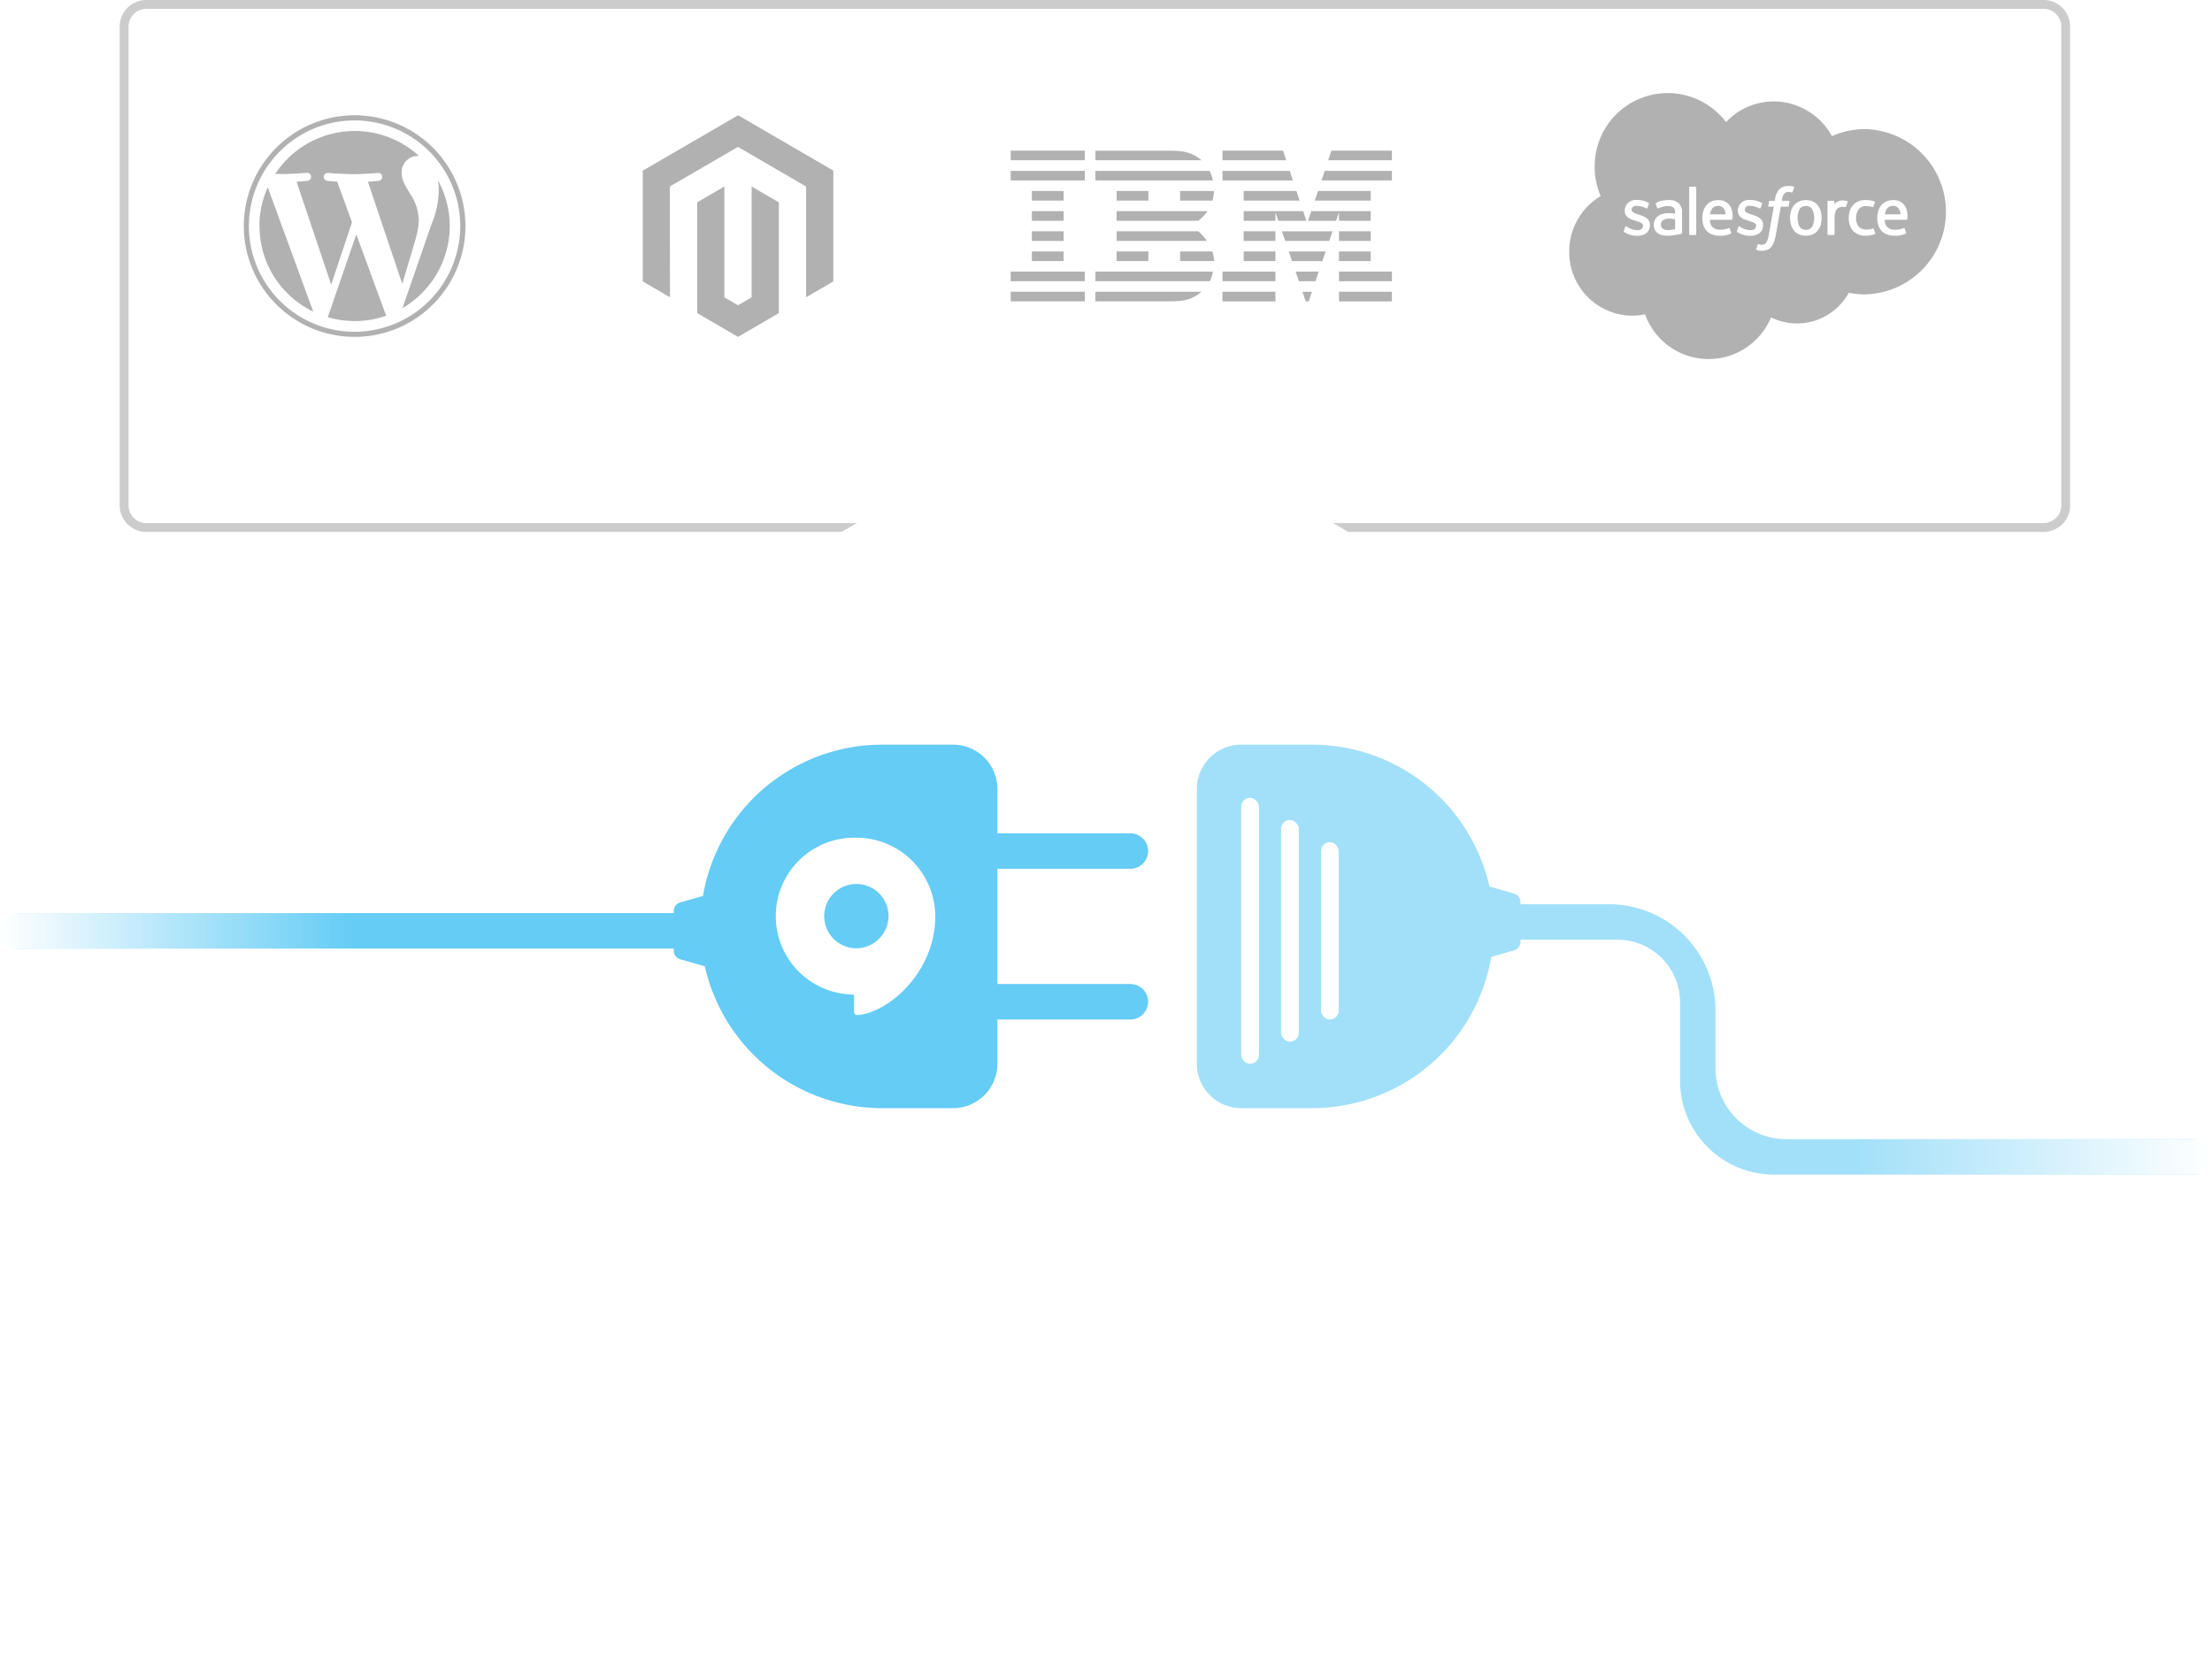 <svg id="el_Z_HfER116" xmlns="http://www.w3.org/2000/svg" xmlns:xlink="http://www.w3.org/1999/xlink" viewBox="0 0 499 374"><style>@-webkit-keyframes kf_el_P1bm1LOVUV_an__gxW9CqUAt{0%{opacity: 0;}25%{opacity: 1;}100%{opacity: 1;}}@keyframes kf_el_P1bm1LOVUV_an__gxW9CqUAt{0%{opacity: 0;}25%{opacity: 1;}100%{opacity: 1;}}@-webkit-keyframes kf_el_P1bm1LOVUV_an_vQnUdmVXz{0%{-webkit-transform: translate(384.5px, 216.5px) translate(-384.5px, -216.5px) translate(100px, 0px);transform: translate(384.5px, 216.5px) translate(-384.5px, -216.5px) translate(100px, 0px);}41.67%{-webkit-transform: translate(384.5px, 216.5px) translate(-384.5px, -216.5px) translate(-22px, 0px);transform: translate(384.5px, 216.5px) translate(-384.5px, -216.5px) translate(-22px, 0px);}100%{-webkit-transform: translate(384.5px, 216.5px) translate(-384.5px, -216.5px) translate(-22px, 0px);transform: translate(384.5px, 216.5px) translate(-384.5px, -216.5px) translate(-22px, 0px);}}@keyframes kf_el_P1bm1LOVUV_an_vQnUdmVXz{0%{-webkit-transform: translate(384.5px, 216.5px) translate(-384.5px, -216.5px) translate(100px, 0px);transform: translate(384.5px, 216.5px) translate(-384.5px, -216.5px) translate(100px, 0px);}41.67%{-webkit-transform: translate(384.5px, 216.5px) translate(-384.5px, -216.5px) translate(-22px, 0px);transform: translate(384.5px, 216.5px) translate(-384.5px, -216.5px) translate(-22px, 0px);}100%{-webkit-transform: translate(384.5px, 216.5px) translate(-384.5px, -216.5px) translate(-22px, 0px);transform: translate(384.5px, 216.5px) translate(-384.5px, -216.5px) translate(-22px, 0px);}}@-webkit-keyframes kf_el_dPw1rk-F5Q_an_pu2xicX-8{0%{opacity: 0;}25%{opacity: 1;}100%{opacity: 1;}}@keyframes kf_el_dPw1rk-F5Q_an_pu2xicX-8{0%{opacity: 0;}25%{opacity: 1;}100%{opacity: 1;}}@-webkit-keyframes kf_el_dPw1rk-F5Q_an_Oz08Yu8tD{0%{-webkit-transform: translate(129.5px, 209px) translate(-129.5px, -209px) translate(-100px, 0px);transform: translate(129.5px, 209px) translate(-129.5px, -209px) translate(-100px, 0px);}41.67%{-webkit-transform: translate(129.5px, 209px) translate(-129.5px, -209px) translate(23px, 0px);transform: translate(129.5px, 209px) translate(-129.5px, -209px) translate(23px, 0px);}100%{-webkit-transform: translate(129.5px, 209px) translate(-129.5px, -209px) translate(23px, 0px);transform: translate(129.5px, 209px) translate(-129.5px, -209px) translate(23px, 0px);}}@keyframes kf_el_dPw1rk-F5Q_an_Oz08Yu8tD{0%{-webkit-transform: translate(129.5px, 209px) translate(-129.5px, -209px) translate(-100px, 0px);transform: translate(129.5px, 209px) translate(-129.5px, -209px) translate(-100px, 0px);}41.67%{-webkit-transform: translate(129.5px, 209px) translate(-129.5px, -209px) translate(23px, 0px);transform: translate(129.5px, 209px) translate(-129.5px, -209px) translate(23px, 0px);}100%{-webkit-transform: translate(129.5px, 209px) translate(-129.5px, -209px) translate(23px, 0px);transform: translate(129.5px, 209px) translate(-129.5px, -209px) translate(23px, 0px);}}@-webkit-keyframes kf_el_5wUWMBE6nA_an_GFQR6-6bk{66.67%{opacity: 0;}91.67%{opacity: 1;}0%{opacity: 0;}100%{opacity: 1;}}@keyframes kf_el_5wUWMBE6nA_an_GFQR6-6bk{66.67%{opacity: 0;}91.67%{opacity: 1;}0%{opacity: 0;}100%{opacity: 1;}}@-webkit-keyframes kf_el_5wUWMBE6nA_an_nrjeitEL-{66.67%{-webkit-transform: translate(1109.489px, 3997px) translate(-1109.489px, -3997px) translate(0px, 50px);transform: translate(1109.489px, 3997px) translate(-1109.489px, -3997px) translate(0px, 50px);}91.67%{-webkit-transform: translate(1109.489px, 3997px) translate(-1109.489px, -3997px) translate(0px, 0px);transform: translate(1109.489px, 3997px) translate(-1109.489px, -3997px) translate(0px, 0px);}0%{-webkit-transform: translate(1109.489px, 3997px) translate(-1109.489px, -3997px) translate(0px, 50px);transform: translate(1109.489px, 3997px) translate(-1109.489px, -3997px) translate(0px, 50px);}100%{-webkit-transform: translate(1109.489px, 3997px) translate(-1109.489px, -3997px) translate(0px, 0px);transform: translate(1109.489px, 3997px) translate(-1109.489px, -3997px) translate(0px, 0px);}}@keyframes kf_el_5wUWMBE6nA_an_nrjeitEL-{66.67%{-webkit-transform: translate(1109.489px, 3997px) translate(-1109.489px, -3997px) translate(0px, 50px);transform: translate(1109.489px, 3997px) translate(-1109.489px, -3997px) translate(0px, 50px);}91.67%{-webkit-transform: translate(1109.489px, 3997px) translate(-1109.489px, -3997px) translate(0px, 0px);transform: translate(1109.489px, 3997px) translate(-1109.489px, -3997px) translate(0px, 0px);}0%{-webkit-transform: translate(1109.489px, 3997px) translate(-1109.489px, -3997px) translate(0px, 50px);transform: translate(1109.489px, 3997px) translate(-1109.489px, -3997px) translate(0px, 50px);}100%{-webkit-transform: translate(1109.489px, 3997px) translate(-1109.489px, -3997px) translate(0px, 0px);transform: translate(1109.489px, 3997px) translate(-1109.489px, -3997px) translate(0px, 0px);}}@-webkit-keyframes kf_el_VXkPOAJbcu_an_PPYXX7IcL7{58.33%{opacity: 0;}83.33%{opacity: 1;}0%{opacity: 0;}100%{opacity: 1;}}@keyframes kf_el_VXkPOAJbcu_an_PPYXX7IcL7{58.33%{opacity: 0;}83.33%{opacity: 1;}0%{opacity: 0;}100%{opacity: 1;}}@-webkit-keyframes kf_el_VXkPOAJbcu_an_NeVTGWLAS{58.33%{-webkit-transform: translate(984px, 3996.99px) translate(-984px, -3996.99px) translate(0px, 50px);transform: translate(984px, 3996.99px) translate(-984px, -3996.99px) translate(0px, 50px);}83.33%{-webkit-transform: translate(984px, 3996.99px) translate(-984px, -3996.99px) translate(0px, 0px);transform: translate(984px, 3996.99px) translate(-984px, -3996.99px) translate(0px, 0px);}0%{-webkit-transform: translate(984px, 3996.99px) translate(-984px, -3996.99px) translate(0px, 50px);transform: translate(984px, 3996.99px) translate(-984px, -3996.99px) translate(0px, 50px);}100%{-webkit-transform: translate(984px, 3996.99px) translate(-984px, -3996.99px) translate(0px, 0px);transform: translate(984px, 3996.99px) translate(-984px, -3996.99px) translate(0px, 0px);}}@keyframes kf_el_VXkPOAJbcu_an_NeVTGWLAS{58.33%{-webkit-transform: translate(984px, 3996.99px) translate(-984px, -3996.99px) translate(0px, 50px);transform: translate(984px, 3996.99px) translate(-984px, -3996.99px) translate(0px, 50px);}83.33%{-webkit-transform: translate(984px, 3996.99px) translate(-984px, -3996.99px) translate(0px, 0px);transform: translate(984px, 3996.99px) translate(-984px, -3996.99px) translate(0px, 0px);}0%{-webkit-transform: translate(984px, 3996.99px) translate(-984px, -3996.99px) translate(0px, 50px);transform: translate(984px, 3996.99px) translate(-984px, -3996.99px) translate(0px, 50px);}100%{-webkit-transform: translate(984px, 3996.99px) translate(-984px, -3996.99px) translate(0px, 0px);transform: translate(984px, 3996.99px) translate(-984px, -3996.99px) translate(0px, 0px);}}@-webkit-keyframes kf_el_l2j72z7NO6_an_UBkRyK-RN{50%{opacity: 0;}75%{opacity: 1;}0%{opacity: 0;}100%{opacity: 1;}}@keyframes kf_el_l2j72z7NO6_an_UBkRyK-RN{50%{opacity: 0;}75%{opacity: 1;}0%{opacity: 0;}100%{opacity: 1;}}@-webkit-keyframes kf_el_l2j72z7NO6_an_GqlUNFJ0l{50%{-webkit-transform: translate(879.493px, 3997px) translate(-879.493px, -3997px) translate(0px, 50px);transform: translate(879.493px, 3997px) translate(-879.493px, -3997px) translate(0px, 50px);}75%{-webkit-transform: translate(879.493px, 3997px) translate(-879.493px, -3997px) translate(0px, 0px);transform: translate(879.493px, 3997px) translate(-879.493px, -3997px) translate(0px, 0px);}0%{-webkit-transform: translate(879.493px, 3997px) translate(-879.493px, -3997px) translate(0px, 50px);transform: translate(879.493px, 3997px) translate(-879.493px, -3997px) translate(0px, 50px);}100%{-webkit-transform: translate(879.493px, 3997px) translate(-879.493px, -3997px) translate(0px, 0px);transform: translate(879.493px, 3997px) translate(-879.493px, -3997px) translate(0px, 0px);}}@keyframes kf_el_l2j72z7NO6_an_GqlUNFJ0l{50%{-webkit-transform: translate(879.493px, 3997px) translate(-879.493px, -3997px) translate(0px, 50px);transform: translate(879.493px, 3997px) translate(-879.493px, -3997px) translate(0px, 50px);}75%{-webkit-transform: translate(879.493px, 3997px) translate(-879.493px, -3997px) translate(0px, 0px);transform: translate(879.493px, 3997px) translate(-879.493px, -3997px) translate(0px, 0px);}0%{-webkit-transform: translate(879.493px, 3997px) translate(-879.493px, -3997px) translate(0px, 50px);transform: translate(879.493px, 3997px) translate(-879.493px, -3997px) translate(0px, 50px);}100%{-webkit-transform: translate(879.493px, 3997px) translate(-879.493px, -3997px) translate(0px, 0px);transform: translate(879.493px, 3997px) translate(-879.493px, -3997px) translate(0px, 0px);}}@-webkit-keyframes kf_el_-ShKUmTxCU_an_IlDU6ci6O{41.67%{opacity: 0;}66.67%{opacity: 1;}0%{opacity: 0;}100%{opacity: 1;}}@keyframes kf_el_-ShKUmTxCU_an_IlDU6ci6O{41.67%{opacity: 0;}66.67%{opacity: 1;}0%{opacity: 0;}100%{opacity: 1;}}@-webkit-keyframes kf_el_-ShKUmTxCU_an_La1VHc6pL{41.67%{-webkit-transform: translate(793px, 3997px) translate(-793px, -3997px) translate(0px, 50px);transform: translate(793px, 3997px) translate(-793px, -3997px) translate(0px, 50px);}66.67%{-webkit-transform: translate(793px, 3997px) translate(-793px, -3997px) translate(0px, 0px);transform: translate(793px, 3997px) translate(-793px, -3997px) translate(0px, 0px);}0%{-webkit-transform: translate(793px, 3997px) translate(-793px, -3997px) translate(0px, 50px);transform: translate(793px, 3997px) translate(-793px, -3997px) translate(0px, 50px);}100%{-webkit-transform: translate(793px, 3997px) translate(-793px, -3997px) translate(0px, 0px);transform: translate(793px, 3997px) translate(-793px, -3997px) translate(0px, 0px);}}@keyframes kf_el_-ShKUmTxCU_an_La1VHc6pL{41.67%{-webkit-transform: translate(793px, 3997px) translate(-793px, -3997px) translate(0px, 50px);transform: translate(793px, 3997px) translate(-793px, -3997px) translate(0px, 50px);}66.67%{-webkit-transform: translate(793px, 3997px) translate(-793px, -3997px) translate(0px, 0px);transform: translate(793px, 3997px) translate(-793px, -3997px) translate(0px, 0px);}0%{-webkit-transform: translate(793px, 3997px) translate(-793px, -3997px) translate(0px, 50px);transform: translate(793px, 3997px) translate(-793px, -3997px) translate(0px, 50px);}100%{-webkit-transform: translate(793px, 3997px) translate(-793px, -3997px) translate(0px, 0px);transform: translate(793px, 3997px) translate(-793px, -3997px) translate(0px, 0px);}}@-webkit-keyframes kf_el_ESRvlDvLyy_an_yfapwI3Vuv{25%{stroke-dasharray: 1104;}0%{stroke-dasharray: 1104;}100%{stroke-dasharray: 1104;}}@keyframes kf_el_ESRvlDvLyy_an_yfapwI3Vuv{25%{stroke-dasharray: 1104;}0%{stroke-dasharray: 1104;}100%{stroke-dasharray: 1104;}}@-webkit-keyframes kf_el_ESRvlDvLyy_an_HE0VF8QyU{25%{stroke-dashoffset: 1104;}75%{stroke-dashoffset: 0;}0%{stroke-dashoffset: 1104;}100%{stroke-dashoffset: 0;}}@keyframes kf_el_ESRvlDvLyy_an_HE0VF8QyU{25%{stroke-dashoffset: 1104;}75%{stroke-dashoffset: 0;}0%{stroke-dashoffset: 1104;}100%{stroke-dashoffset: 0;}}#el_Z_HfER116 *{-webkit-animation-duration: 2s;animation-duration: 2s;-webkit-animation-iteration-count: 1;animation-iteration-count: 1;-webkit-animation-timing-function: cubic-bezier(0, 0, 1, 1);animation-timing-function: cubic-bezier(0, 0, 1, 1);}#el_ESRvlDvLyy{fill: none;stroke: #ccc;stroke-width: 2px;fill-rule: evenodd;-webkit-transform: translate(-713px, -3946px);transform: translate(-713px, -3946px);-webkit-animation-fill-mode: forwards, forwards;animation-fill-mode: forwards, forwards;-webkit-animation-name: kf_el_ESRvlDvLyy_an_HE0VF8QyU, kf_el_ESRvlDvLyy_an_yfapwI3Vuv;animation-name: kf_el_ESRvlDvLyy_an_HE0VF8QyU, kf_el_ESRvlDvLyy_an_yfapwI3Vuv;-webkit-animation-timing-function: cubic-bezier(0, 0, 0.58, 1), cubic-bezier(0, 0, 0.58, 1);animation-timing-function: cubic-bezier(0, 0, 0.58, 1), cubic-bezier(0, 0, 0.58, 1);}#el_-ShKUmTxCU{fill-rule: evenodd;fill: #b1b1b1;-webkit-transform: translate(-713px, -3946px);transform: translate(-713px, -3946px);-webkit-animation-fill-mode: forwards;animation-fill-mode: forwards;-webkit-animation-name: kf_el_-ShKUmTxCU_an_IlDU6ci6O;animation-name: kf_el_-ShKUmTxCU_an_IlDU6ci6O;-webkit-animation-timing-function: cubic-bezier(0, 0, 0.58, 1);animation-timing-function: cubic-bezier(0, 0, 0.58, 1);}#el_l2j72z7NO6{fill-rule: evenodd;fill: #b1b1b1;-webkit-transform: translate(-713px, -3946px);transform: translate(-713px, -3946px);-webkit-animation-fill-mode: forwards;animation-fill-mode: forwards;-webkit-animation-name: kf_el_l2j72z7NO6_an_UBkRyK-RN;animation-name: kf_el_l2j72z7NO6_an_UBkRyK-RN;-webkit-animation-timing-function: cubic-bezier(0, 0, 1, 1);animation-timing-function: cubic-bezier(0, 0, 1, 1);}#el_VXkPOAJbcu{fill-rule: evenodd;fill: #b1b1b1;-webkit-transform: translate(-713px, -3946px);transform: translate(-713px, -3946px);-webkit-animation-fill-mode: forwards;animation-fill-mode: forwards;-webkit-animation-name: kf_el_VXkPOAJbcu_an_PPYXX7IcL7;animation-name: kf_el_VXkPOAJbcu_an_PPYXX7IcL7;-webkit-animation-timing-function: cubic-bezier(0, 0, 0.58, 1);animation-timing-function: cubic-bezier(0, 0, 0.58, 1);}#el_5wUWMBE6nA{fill-rule: evenodd;fill: #b1b1b1;-webkit-transform: translate(-713px, -3946px);transform: translate(-713px, -3946px);-webkit-animation-fill-mode: forwards;animation-fill-mode: forwards;-webkit-animation-name: kf_el_5wUWMBE6nA_an_GFQR6-6bk;animation-name: kf_el_5wUWMBE6nA_an_GFQR6-6bk;-webkit-animation-timing-function: cubic-bezier(0, 0, 0.58, 1);animation-timing-function: cubic-bezier(0, 0, 0.58, 1);}#el_A0zgq2zb4A{fill: #fff;-webkit-filter: url(#filter);filter: url(#filter);}#el_9O4NMp4cAQ{fill-rule: evenodd;fill: #64ccf5;-webkit-transform: translate(-713px, -3946px);transform: translate(-713px, -3946px);}#el_QNiszumtxN{fill-rule: evenodd;fill: url(#linear-gradient);-webkit-transform: translate(-713px, -3946px);transform: translate(-713px, -3946px);}#el_FEpzGKtDfd{fill-rule: evenodd;fill: #fff;-webkit-transform: translate(-713px, -3946px);transform: translate(-713px, -3946px);}#el_r0huwQvF7p{fill-rule: evenodd;fill: #a2e0f9;-webkit-transform: translate(-713px, -3946px);transform: translate(-713px, -3946px);}#el_w73ZPbU9J1{fill: #fff;}#el_uauX_maynnQ{fill: #fff;}#el_apq91ELVYhN{fill: #fff;}#el_WU00hOyVQLd{fill-rule: evenodd;fill: url(#linear-gradient-2);-webkit-transform: translate(-713px, -3946px);transform: translate(-713px, -3946px);}#el_-ShKUmTxCU_an_La1VHc6pL{-webkit-animation-fill-mode: forwards;animation-fill-mode: forwards;-webkit-animation-name: kf_el_-ShKUmTxCU_an_La1VHc6pL;animation-name: kf_el_-ShKUmTxCU_an_La1VHc6pL;-webkit-animation-timing-function: cubic-bezier(0, 0, 0.58, 1);animation-timing-function: cubic-bezier(0, 0, 0.58, 1);}#el_l2j72z7NO6_an_GqlUNFJ0l{-webkit-animation-fill-mode: forwards;animation-fill-mode: forwards;-webkit-animation-name: kf_el_l2j72z7NO6_an_GqlUNFJ0l;animation-name: kf_el_l2j72z7NO6_an_GqlUNFJ0l;-webkit-animation-timing-function: cubic-bezier(0, 0, 1, 1);animation-timing-function: cubic-bezier(0, 0, 1, 1);}#el_VXkPOAJbcu_an_NeVTGWLAS{-webkit-animation-fill-mode: forwards;animation-fill-mode: forwards;-webkit-animation-name: kf_el_VXkPOAJbcu_an_NeVTGWLAS;animation-name: kf_el_VXkPOAJbcu_an_NeVTGWLAS;-webkit-animation-timing-function: cubic-bezier(0, 0, 0.58, 1);animation-timing-function: cubic-bezier(0, 0, 0.58, 1);}#el_5wUWMBE6nA_an_nrjeitEL-{-webkit-animation-fill-mode: forwards;animation-fill-mode: forwards;-webkit-animation-name: kf_el_5wUWMBE6nA_an_nrjeitEL-;animation-name: kf_el_5wUWMBE6nA_an_nrjeitEL-;-webkit-animation-timing-function: cubic-bezier(0, 0, 0.58, 1);animation-timing-function: cubic-bezier(0, 0, 0.58, 1);}#el_dPw1rk-F5Q_an_Oz08Yu8tD{-webkit-animation-fill-mode: forwards;animation-fill-mode: forwards;-webkit-animation-name: kf_el_dPw1rk-F5Q_an_Oz08Yu8tD;animation-name: kf_el_dPw1rk-F5Q_an_Oz08Yu8tD;-webkit-animation-timing-function: cubic-bezier(0, 0, 0.58, 1);animation-timing-function: cubic-bezier(0, 0, 0.58, 1);}#el_dPw1rk-F5Q{-webkit-animation-fill-mode: forwards;animation-fill-mode: forwards;-webkit-animation-name: kf_el_dPw1rk-F5Q_an_pu2xicX-8;animation-name: kf_el_dPw1rk-F5Q_an_pu2xicX-8;-webkit-animation-timing-function: cubic-bezier(0, 0, 0.58, 1);animation-timing-function: cubic-bezier(0, 0, 0.58, 1);}#el_P1bm1LOVUV_an_vQnUdmVXz{-webkit-animation-fill-mode: forwards;animation-fill-mode: forwards;-webkit-animation-name: kf_el_P1bm1LOVUV_an_vQnUdmVXz;animation-name: kf_el_P1bm1LOVUV_an_vQnUdmVXz;-webkit-animation-timing-function: cubic-bezier(0, 0, 0.58, 1);animation-timing-function: cubic-bezier(0, 0, 0.58, 1);}#el_P1bm1LOVUV{-webkit-animation-fill-mode: forwards;animation-fill-mode: forwards;-webkit-animation-name: kf_el_P1bm1LOVUV_an__gxW9CqUAt;animation-name: kf_el_P1bm1LOVUV_an__gxW9CqUAt;-webkit-animation-timing-function: cubic-bezier(0, 0, 0.58, 1);animation-timing-function: cubic-bezier(0, 0, 0.58, 1);}</style>
  <defs>
    
    <filter id="filter" x="87" y="54" width="320" height="320" filterUnits="userSpaceOnUse">
      <feOffset result="offset" dy="5" in="SourceAlpha"/>
      <feGaussianBlur result="blur" stdDeviation="7.071"/>
      <feFlood result="flood" flood-opacity="0.1"/>
      <feComposite result="composite" operator="in" in2="blur"/>
      <feBlend result="blend" in="SourceGraphic"/>
    </filter>
    <linearGradient id="linear-gradient" x1="793" y1="4156" x2="713" y2="4156" gradientUnits="userSpaceOnUse">
      <stop offset="0" stop-color="#fff" stop-opacity="0"/>
      <stop offset="1" stop-color="#fff"/>
    </linearGradient>
    <linearGradient id="linear-gradient-2" x1="1132" y1="4207" x2="1212" y2="4207" xlink:href="#linear-gradient"/>
  </defs>
  <path id="el_ESRvlDvLyy" d="M746,3947h428a5,5,0,0,1,5,5v108a5,5,0,0,1-5,5H746a5,5,0,0,1-5-5V3952A5,5,0,0,1,746,3947Z"/>
  <g id="el_9hdQudjJii">
    <g id="el_-ShKUmTxCU_an_La1VHc6pL" data-animator-group="true" data-animator-type="0"><path id="el_-ShKUmTxCU" data-name="Wordpress logo" d="M793,4020.85a23.84,23.84,0,1,1,23.828-23.83A23.88,23.88,0,0,1,793,4020.85Zm0-48.85a25,25,0,1,0,25,25A25.025,25.025,0,0,0,793,3972Zm18.818,14.69a16.077,16.077,0,0,1,.157,2.2,20.219,20.219,0,0,1-1.631,7.68l-6.551,18.94a21.435,21.435,0,0,0,10.664-18.54,21.667,21.667,0,0,0-2.629-10.26Zm-18.442,12.18-6.436,18.7a22.225,22.225,0,0,0,6.094.86,21.523,21.523,0,0,0,7.122-1.21,2.347,2.347,0,0,1-.153-0.3Zm14.1-2.95a11.283,11.283,0,0,0-1.769-5.92c-1.086-1.77-2.105-3.26-2.105-5.03a3.708,3.708,0,0,1,3.6-3.8c0.094,0,.156,0,0.312.01a21.461,21.461,0,0,0-32.435,4.06c0.5,0,1.016,0,1.406.03,2.243,0,5.716-.28,5.716-0.28a0.9,0.9,0,0,1,.156,1.8s-1.162.14-2.455,0.2l7.811,23.23,4.693-14.07-3.34-9.16c-1.156-.06-2.249-0.2-2.249-0.2a0.888,0.888,0,0,1,.135-1.77s3.516,0.24,5.625.28c2.243,0,5.717-.28,5.717-0.28a0.889,0.889,0,0,1,.156,1.77s-1.163.14-2.455,0.2l7.75,23.06,2.14-7.15c0.885-3.01,1.566-5.12,1.566-6.98h0.024ZM771.553,3997a21.345,21.345,0,0,0,12.109,19.3l-10.252-28.03a21.193,21.193,0,0,0-1.895,8.73h0.038Z"/></g>
    <g id="el_l2j72z7NO6_an_GqlUNFJ0l" data-animator-group="true" data-animator-type="0"><path id="el_l2j72z7NO6" data-name="Magento logo" d="M879.514,3972L858,3984.51v24.98l6.141,3.58-0.043-24.99,15.373-8.94,15.373,8.94v24.98l6.142-3.57v-25Zm3.047,41.07-3.068,1.79-3.085-1.78v-25l-6.136,3.57,0.011,24.99,9.2,5.36,9.215-5.36v-24.99l-6.141-3.57v24.99Z"/></g>
    <g id="el_VXkPOAJbcu_an_NeVTGWLAS" data-animator-group="true" data-animator-type="0"><path id="el_VXkPOAJbcu" data-name="IBM logo" d="M941,3982.16h16.725v-2.17H941v2.17Zm0,4.55h16.725v-2.16H941v2.16Zm4.776,4.55h7.172v-2.17h-7.172v2.17Zm0,4.54h7.172v-2.16h-7.172v2.16Zm0,4.55h7.172v-2.17h-7.172v2.17Zm0,4.55h7.172v-2.18h-7.172v2.18ZM941,4009.44h16.725v-2.17H941v2.17Zm0,4.54h16.725v-2.16H941v2.16Zm19.1-29.43h25.776a11.12,11.12,0,0,1,.743,2.16H960.108v-2.16m4.787,6.71h7.159v-2.17H964.9v2.17Zm14.324-2.17h7.642a9.721,9.721,0,0,1-.326,2.17h-7.316v-2.17m-14.323,9.09H983.3a11.677,11.677,0,0,1,1.985,2.17H964.9v-2.17m0,6.72h7.159v-2.18H964.9v2.18Zm14.324-2.18h7.273a10.479,10.479,0,0,1,.414,2.18h-7.687v-2.18m-19.111,4.55h26.5a7.919,7.919,0,0,1-.669,2.17H960.108v-2.17m0,4.55h23.956c-2.123,1.78-4,2.17-7.286,2.17h-16.67v-2.17m28.671-31.83h13.661l0.72,2.17H988.779v-2.17Zm0,4.56h15.171l0.71,2.16H988.779v-2.16Zm4.774,4.54h11.907l0.72,2.17H993.553v-2.17Zm15.257,4.55h13.41v2.16h-7.16v-1.91l-0.66,1.91h-6.31Zm-1.12,2.16h-6.31l-0.66-1.92v1.92h-7.168v-2.16h13.428Zm-14.137,4.55h7.167v-2.17h-7.167v2.17Zm0,4.55h7.167v-2.18h-7.167v2.18Zm-4.774,4.54h11.941v-2.17H988.779v2.17Zm0,4.55h11.941v-2.17H988.779v2.17Zm24.571-34H1027v2.17h-14.38Zm-1.51,4.56H1027v2.16h-15.88Zm-1.52,4.54h11.9v2.17H1009.6Zm4.74,11.26h7.16v-2.17h-7.16v2.17Zm0,4.55h7.16v-2.18h-7.16v2.18Zm0,4.54H1027v-2.17h-11.94v2.17Zm0,4.55H1027v-2.17h-11.94v2.17Zm-12.87-15.81h11.41l-0.74,2.17h-9.93Zm1.54,4.54h8.32l-0.74,2.18h-6.84Zm1.54,4.55h5.23l-0.73,2.17h-3.75Zm1.55,4.55h2.15l-0.75,2.17h-0.66ZM964.9,3995.8H983.3a12.376,12.376,0,0,0,2.142-2.16H964.9v2.16m-4.788-13.64h23.956c-2.123-1.77-4-2.16-7.286-2.16h-16.67v2.16"/></g>
    <g id="el_5wUWMBE6nA_an_nrjeitEL-" data-animator-group="true" data-animator-type="0"><path id="el_5wUWMBE6nA" d="M1120.38,3992.49a1.531,1.531,0,0,0-1.41.69,4.534,4.534,0,0,0,0,3.98,1.77,1.77,0,0,0,2.82,0,4.448,4.448,0,0,0,0-3.98A1.541,1.541,0,0,0,1120.38,3992.49Zm-32.26,3.21a1.086,1.086,0,0,0-.44.96,1.179,1.179,0,0,0,.15.65,0.883,0.883,0,0,0,.28.29,2.2,2.2,0,0,0,1.44.29,9.121,9.121,0,0,0,1.33-.18v-2.25a9.516,9.516,0,0,0-1.33-.12A2.176,2.176,0,0,0,1088.12,3995.7Zm45.55-20.57a18.044,18.044,0,0,0-7.41,1.59,15.007,15.007,0,0,0-13.11-7.84,14.833,14.833,0,0,0-10.78,4.66,16.484,16.484,0,0,0-29.63,10.09,16.723,16.723,0,0,0,1.35,6.61,14.5,14.5,0,0,0-7.09,12.52,14.322,14.322,0,0,0,14.19,14.46,13.947,13.947,0,0,0,2.91-.31,15.236,15.236,0,0,0,28.41.7,13.326,13.326,0,0,0,17.55-5.56,17.969,17.969,0,0,0,3.61.36A18.643,18.643,0,0,0,1133.67,3975.13Zm-48.47,21.63c0,1.51-1.08,2.44-2.83,2.44a5.093,5.093,0,0,1-2.54-.6,4.086,4.086,0,0,1-.48-0.29,0.151,0.151,0,0,1-.04-0.2l0.34-.96a0.142,0.142,0,0,1,.23-0.08c0.1,0.06.17,0.11,0.29,0.18a4.086,4.086,0,0,0,2.25.66,1.065,1.065,0,0,0,1.23-.95v-0.03c0-.6-0.73-0.82-1.57-1.08l-0.18-.06c-1.15-.33-2.38-0.81-2.38-2.28v-0.03a2.439,2.439,0,0,1,2.71-2.36h0.17a4.942,4.942,0,0,1,2.5.67,0.16,0.16,0,0,1,.08.2c-0.03.09-.32,0.87-0.35,0.96a0.146,0.146,0,0,1-.23.06,5,5,0,0,0-2.22-.57,0.959,0.959,0,0,0-1.11.85v0.03c0,0.57.75,0.82,1.61,1.1l0.15,0.05c1.15,0.36,2.37.87,2.37,2.26v0.03Zm7.14,1.96s-0.18.05-.35,0.09-0.75.16-1.24,0.24a9.171,9.171,0,0,1-1.49.13,5.847,5.847,0,0,1-1.31-.14,2.693,2.693,0,0,1-1-.44,1.994,1.994,0,0,1-.64-0.77,2.664,2.664,0,0,1-.23-1.14,2.427,2.427,0,0,1,.26-1.14,2.376,2.376,0,0,1,.72-0.82,2.959,2.959,0,0,1,1.03-.48,4.365,4.365,0,0,1,1.21-.16c0.31,0,.57.01,0.77,0.02,0,0,.39.04,0.81,0.1V3994a1.37,1.37,0,0,0-.4-1.19,2.016,2.016,0,0,0-1.22-.32,5.033,5.033,0,0,0-2.15.51l-0.08.04a0.124,0.124,0,0,1-.16-0.08l-0.35-.95a0.167,0.167,0,0,1,.05-0.2,4.667,4.667,0,0,1,1.51-.56,8.306,8.306,0,0,1,1.32-.12,3.331,3.331,0,0,1,2.27.69,2.8,2.8,0,0,1,.78,2.19v4.55A0.153,0.153,0,0,1,1092.34,3998.72Zm3.31,0.14a0.139,0.139,0,0,1-.14.15h-1.31a0.139,0.139,0,0,1-.14-0.15v-10.6a0.145,0.145,0,0,1,.14-0.15h1.31a0.145,0.145,0,0,1,.14.15v10.6Zm8.16-3.41a0.153,0.153,0,0,1-.15.13h-4.92a2.386,2.386,0,0,0,.57,1.65,2.325,2.325,0,0,0,1.68.58,4.733,4.733,0,0,0,2.03-.36,0.136,0.136,0,0,1,.18.08l0.33,0.91c0.06,0.15.01,0.21-.05,0.24a5.2,5.2,0,0,1-2.48.5,4.826,4.826,0,0,1-1.79-.3,3.282,3.282,0,0,1-1.24-.82,3.37,3.37,0,0,1-.71-1.27,5.294,5.294,0,0,1-.22-1.58,5.767,5.767,0,0,1,.21-1.59,3.772,3.772,0,0,1,.67-1.29,3.261,3.261,0,0,1,1.13-.87,3.95,3.95,0,0,1,1.63-.32,3.612,3.612,0,0,1,1.41.29,2.782,2.782,0,0,1,.94.72,3.211,3.211,0,0,1,.63,1.16A5.654,5.654,0,0,1,1103.81,3995.45Zm4.09,3.75a5.045,5.045,0,0,1-2.54-.6,3.5,3.5,0,0,1-.49-0.29,0.143,0.143,0,0,1-.03-0.2l0.34-.96a0.148,0.148,0,0,1,.23-0.08,3.062,3.062,0,0,0,.29.18,4.079,4.079,0,0,0,2.24.66,1.059,1.059,0,0,0,1.23-.95v-0.03c0-.6-0.72-0.82-1.56-1.08l-0.19-.06c-1.15-.33-2.38-0.81-2.38-2.28v-0.03a2.445,2.445,0,0,1,2.71-2.36h0.18a4.97,4.97,0,0,1,2.5.67,0.17,0.17,0,0,1,.08.2c-0.03.09-.32,0.87-0.35,0.96a0.156,0.156,0,0,1-.24.06,4.956,4.956,0,0,0-2.21-.57,0.953,0.953,0,0,0-1.11.85v0.03c0,0.57.74,0.82,1.61,1.1l0.15,0.05c1.14,0.36,2.37.87,2.37,2.26v0.03C1110.73,3998.27,1109.64,3999.2,1107.9,3999.2Zm8.6-6.71a0.152,0.152,0,0,1-.16.14h-1.62l-1.11,6.33a8.876,8.876,0,0,1-.44,1.67,3.223,3.223,0,0,1-.64,1.12,2.293,2.293,0,0,1-.91.64,3.67,3.67,0,0,1-1.21.18,3.214,3.214,0,0,1-.72-0.06c-0.19-.05-0.3-0.09-0.45-0.14a0.137,0.137,0,0,1-.07-0.19c0.03-.1.32-0.91,0.36-1.02a0.138,0.138,0,0,1,.18-0.07,1.456,1.456,0,0,0,.27.08,1.666,1.666,0,0,0,.39.05,1.765,1.765,0,0,0,.58-0.09,0.881,0.881,0,0,0,.45-0.35,2.6,2.6,0,0,0,.35-0.71,8.184,8.184,0,0,0,.29-1.22l1.11-6.22h-1.09c-0.13,0-.18-0.06-0.16-0.16l0.18-1.03a0.171,0.171,0,0,1,.16-0.15h1.12l0.06-.33a4.163,4.163,0,0,1,.99-2.26,2.83,2.83,0,0,1,2.09-.75,4.365,4.365,0,0,1,.67.05,3.2,3.2,0,0,1,.49.12,0.13,0.13,0,0,1,.09.17l-0.38,1.04c-0.03.08-.05,0.13-0.21,0.08-0.04-.01-0.1-0.03-0.26-0.06a1.591,1.591,0,0,0-.4-0.04,1.789,1.789,0,0,0-.53.07,1.059,1.059,0,0,0-.41.26,1.63,1.63,0,0,0-.35.53,7.415,7.415,0,0,0-.26,1.12h1.58a0.132,0.132,0,0,1,.16.16Zm7.22,4.25a3.636,3.636,0,0,1-.67,1.28,3.137,3.137,0,0,1-1.11.85,4.206,4.206,0,0,1-3.12,0,3.174,3.174,0,0,1-1.12-.85,3.462,3.462,0,0,1-.66-1.28,5.748,5.748,0,0,1,0-3.15,3.462,3.462,0,0,1,.66-1.28,3.061,3.061,0,0,1,1.12-.85,3.962,3.962,0,0,1,3.12,0,3.026,3.026,0,0,1,1.11.85,3.636,3.636,0,0,1,.67,1.28A6.011,6.011,0,0,1,1123.72,3996.74Zm6.09-5.19c-0.05.14-.29,0.82-0.37,1.04a0.178,0.178,0,0,1-.18.14,2.749,2.749,0,0,0-.55-0.07,2.463,2.463,0,0,0-.66.1,1.554,1.554,0,0,0-.6.36,1.967,1.967,0,0,0-.44.74,4.646,4.646,0,0,0-.16,1.3v3.7a0.147,0.147,0,0,1-.15.15h-1.29a0.142,0.142,0,0,1-.15-0.15v-7.41a0.145,0.145,0,0,1,.14-0.15h1.26a0.145,0.145,0,0,1,.14.15v0.61a2.2,2.2,0,0,1,.84-0.62,2.382,2.382,0,0,1,1.27-.21,4.395,4.395,0,0,1,.82.14A0.144,0.144,0,0,1,1129.81,3991.55Zm6.16,7.25a5.868,5.868,0,0,1-2.06.37,3.687,3.687,0,0,1-2.88-1.09,4.252,4.252,0,0,1-.97-2.92,4.986,4.986,0,0,1,.24-1.58,3.712,3.712,0,0,1,.71-1.28,3.366,3.366,0,0,1,1.17-.85,3.935,3.935,0,0,1,1.62-.32,7.176,7.176,0,0,1,1.1.08,6.225,6.225,0,0,1,.97.24,0.142,0.142,0,0,1,.09.18c-0.14.39-.23,0.64-0.36,1a0.128,0.128,0,0,1-.17.1,4.9,4.9,0,0,0-1.54-.22,1.864,1.864,0,0,0-1.61.72,3.078,3.078,0,0,0-.56,1.93,2.858,2.858,0,0,0,.62,2.01,2.249,2.249,0,0,0,1.67.62,6.6,6.6,0,0,0,.8-0.05,3.482,3.482,0,0,0,.67-0.2,0.146,0.146,0,0,1,.19.09l0.36,0.99A0.144,0.144,0,0,1,1135.97,3998.8Zm7.29-3.35a0.139,0.139,0,0,1-.14.13h-4.93a2.026,2.026,0,0,0,2.26,2.23,4.636,4.636,0,0,0,2.02-.36,0.147,0.147,0,0,1,.19.08l0.32,0.91c0.07,0.15.01,0.21-.04,0.24a5.2,5.2,0,0,1-2.48.5,4.826,4.826,0,0,1-1.79-.3,3.282,3.282,0,0,1-1.24-.82,3.37,3.37,0,0,1-.71-1.27,5.29,5.29,0,0,1-.23-1.58,5.763,5.763,0,0,1,.22-1.59,3.606,3.606,0,0,1,.67-1.29,3.261,3.261,0,0,1,1.13-.87,3.884,3.884,0,0,1,1.63-.32,3.612,3.612,0,0,1,1.41.29,2.782,2.782,0,0,1,.94.72,3.064,3.064,0,0,1,.62,1.16A5.218,5.218,0,0,1,1143.26,3995.45Zm-42.7-2.99a1.546,1.546,0,0,0-1.4.72,2.882,2.882,0,0,0-.4,1.17h3.51a2.407,2.407,0,0,0-.32-1.17A1.529,1.529,0,0,0,1100.56,3992.46Zm39.46,0a1.552,1.552,0,0,0-1.41.72,2.881,2.881,0,0,0-.39,1.17h3.51a2.408,2.408,0,0,0-.33-1.17A1.513,1.513,0,0,0,1140.02,3992.46Z"/></g>
  </g>
  <circle id="el_A0zgq2zb4A" cx="247" cy="209" r="110"/>
  <g id="el_dPw1rk-F5Q_an_Oz08Yu8tD" data-animator-group="true" data-animator-type="0"><g id="el_dPw1rk-F5Q">
    <path d="M968,4168H938v-26h30a4,4,0,0,0,0-8H938v-10a10,10,0,0,0-10-10H912a41,41,0,0,0-40.414,34.12l-5.135,1.47a1.994,1.994,0,0,0-1.451,1.92V4152H717a4,4,0,0,0,0,8H865v0.49a1.994,1.994,0,0,0,1.451,1.92L872,4164v-0.01A41,41,0,0,0,912,4196h16a10,10,0,0,0,10-10v-10h30A4,4,0,0,0,968,4168Z" id="el_9O4NMp4cAQ"/>
    <path d="M793,4152H713v8h80v-8" id="el_QNiszumtxN"/>
    <path id="el_FEpzGKtDfd" data-name="apifon fav" d="M906.046,4159.94a7.256,7.256,0,1,1,7.4-7.26,7.331,7.331,0,0,1-7.4,7.26M906,4134.99a17.693,17.693,0,0,0-.65,35.38c0.268,0.01.313,0.22,0.313,0.48v3.67a0.79,0.79,0,0,0,.326.36,0.706,0.706,0,0,0,.453.12c6.745-.45,17.544-9.45,17.544-22.32A17.794,17.794,0,0,0,906,4134.99"/>
  </g></g>
  <g id="el_P1bm1LOVUV_an_vQnUdmVXz" data-animator-group="true" data-animator-type="0"><g id="el_P1bm1LOVUV">
    <path d="M1116,4203a16,16,0,0,1-16-16v-13a24.006,24.006,0,0,0-24-24h-20v-0.49a1.992,1.992,0,0,0-1.45-1.92L1049,4146v0.01a41,41,0,0,0-40-32.01H993a10,10,0,0,0-10,10v62a10,10,0,0,0,10,10h16a40.991,40.991,0,0,0,40.41-34.12l5.14-1.47a1.992,1.992,0,0,0,1.45-1.92V4158h21.87a14.135,14.135,0,0,1,14.13,14.13v17.67a21.2,21.2,0,0,0,21.2,21.2H1208a4,4,0,0,0,4-4h0a4,4,0,0,0-4-4h-92Z" id="el_r0huwQvF7p"/>
    <g id="el_MdAIHx7Wp8">
      <rect id="el_w73ZPbU9J1" data-name="Rounded Rectangle 1197" x="280" y="180" width="4" height="60" rx="2" ry="2"/>
      <rect id="el_uauX_maynnQ" data-name="Rounded Rectangle 1197 copy" x="289" y="185" width="4" height="50" rx="2" ry="2"/>
      <rect id="el_apq91ELVYhN" data-name="Rounded Rectangle 1197 copy 2" x="298" y="190" width="4" height="40" rx="2" ry="2"/>
    </g>
    <path id="el_WU00hOyVQLd" data-name="Shape 555 copy" d="M1212,4203h-80v8h80v-8"/>
  </g></g>
</svg>